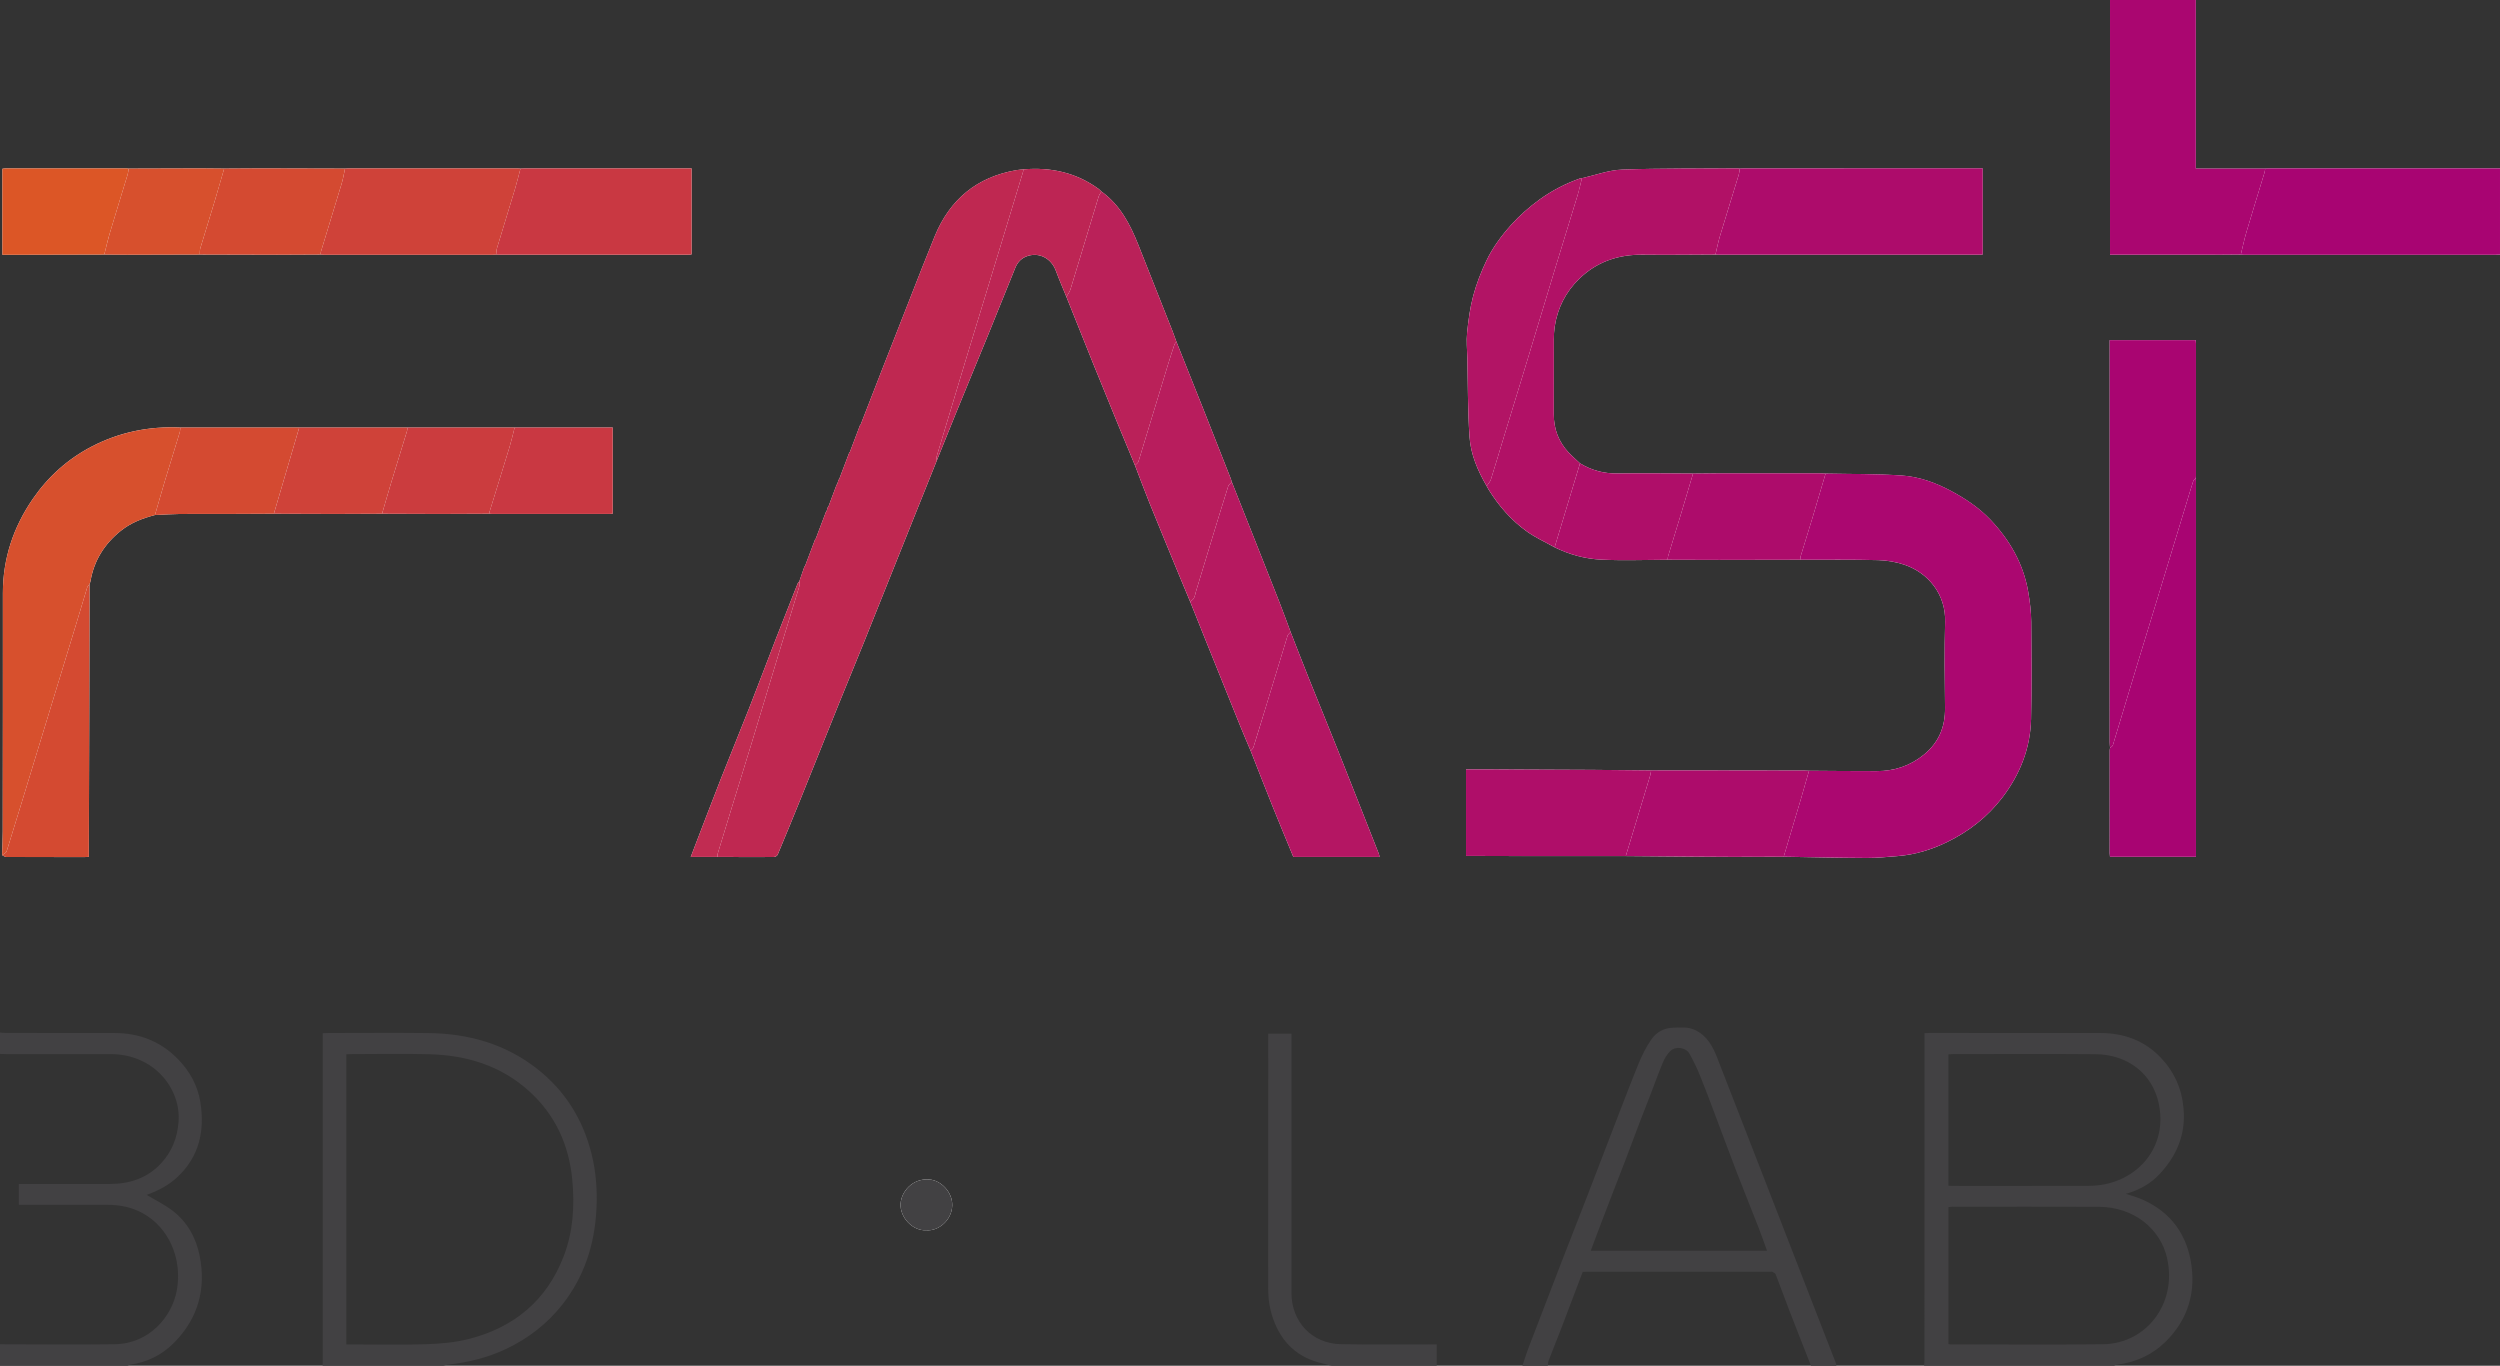 <?xml version="1.0" encoding="UTF-8"?>
<svg id="Camada_2" data-name="Camada 2" xmlns="http://www.w3.org/2000/svg" viewBox="0 0 2728.14 1490.35">
  <rect x="0" y="0" width="2728.14" height="1490.35" fill="#333333" stroke="none"/>
  <defs>
    <style>
      .cls-1 {
        fill: #a90571;
      }

      .cls-1, .cls-2, .cls-3, .cls-4, .cls-5, .cls-6, .cls-7, .cls-8, .cls-9, .cls-10, .cls-11, .cls-12, .cls-13, .cls-14, .cls-15, .cls-16, .cls-17, .cls-18, .cls-19, .cls-20, .cls-21, .cls-22, .cls-23 {
        stroke-width: 0px;
      }

      .cls-2 {
        fill: #aa0670;
      }

      .cls-3 {
        fill: #d44a31;
      }

      .cls-4 {
        fill: #c93842;
      }

      .cls-5 {
        fill: #b11166;
      }

      .cls-6 {
        fill: #b61960;
      }

      .cls-7 {
        fill: #cb3c3e;
      }

      .cls-8 {
        fill: #af0e69;
      }

      .cls-9 {
        fill: #424143;
      }

      .cls-10 {
        fill: #a80472;
      }

      .cls-11 {
        fill: #fff;
      }

      .cls-12 {
        fill: #b81d5d;
      }

      .cls-13 {
        fill: #ad0c6b;
      }

      .cls-14 {
        fill: #bf2851;
      }

      .cls-15 {
        fill: #cf4239;
      }

      .cls-16 {
        fill: #dc5626;
      }

      .cls-17 {
        fill: #b21465;
      }

      .cls-18 {
        fill: #ba2159;
      }

      .cls-19 {
        fill: #bd2554;
      }

      .cls-20 {
        fill: #d7502d;
      }

      .cls-21 {
        fill: #ab0770;
      }

      .cls-22 {
        fill: #c12c52;
      }

      .cls-23 {
        fill: #b41663;
      }
    </style>
  </defs>
  <g id="Camada_4" data-name="Camada 4">
    <g>
      <path class="cls-11" d="m416.94,560.62c20.65.08,41.3.22,61.95.22,18.35,0,36.71-.14,55.06-.23,1.06.08,2.11.23,3.17.23,42.66.01,85.32.02,127.98,0,1.18,0,2.37-.2,3.56-.31v-93.97h-107.05c-39,0-78,0-117,0-39.36,0-78.71,0-118.07,0-43.25,0-86.51,0-129.76,0-33.99-1.61-66.36,5.02-96.5,20.64-26.27,13.61-47.93,33.09-64.64,57.47-21.14,30.84-32.53,64.99-32.49,102.75.09,86.62-.05,173.25-.15,259.87-.01,8.63-.45,17.25-.68,25.88,1.55.71,3.1,2.03,4.65,2.03,28.5.12,57,.09,85.51.08,1.37,0,2.73-.17,4.5-.28,0-2.37,0-4.46,0-6.55.14-50.25.31-100.5.43-150.75.12-46.71.19-93.42.29-140.13.37-1.18.87-2.33,1.08-3.53,3.89-22.52,15.24-40.49,32.95-54.73,11.06-8.89,23.89-13.79,37.4-17.29,8.98-.39,17.95-1.03,26.94-1.13,17.49-.18,34.99-.02,52.49-.06,16.78-.04,33.57-.15,50.35-.23,22.06.08,44.12.22,66.18.22,17.29,0,34.59-.14,51.88-.22ZM113.8,277.79c8.29.08,16.57.24,24.86.23,26.46-.04,52.93-.15,79.39-.23,28.08.08,56.15.2,84.23.23,15.89.01,31.78-.15,47.67-.23,1.23.08,2.46.23,3.69.23,61.36.01,122.71.01,184.07,0,1.23,0,2.46-.15,3.69-.23.88.08,1.76.23,2.64.23,68.94.01,137.87.02,206.81,0,1.33,0,2.66-.29,3.88-.43v-93.85c-2.02,0-3.74,0-5.46,0-58.83,0-117.67,0-176.5.01-1.59,0-3.18.15-4.76.23-1.23-.08-2.46-.23-3.69-.23-61.36-.01-122.71,0-184.07,0-1.23,0-2.46.15-3.69.23-30.72-.08-61.45-.2-92.17-.23-13.24-.01-26.48.15-39.72.23-8.64-.08-17.28-.24-25.92-.23-26.11.04-52.22.15-78.33.23-.88-.08-1.76-.23-2.64-.23-43.76-.01-87.53-.02-131.29,0-1.33,0-2.66.29-3.87.43v93.85c8.56,0,16.84.02,25.12,0,28.7-.07,57.39-.16,86.09-.24Zm1733.75,239c-27.28-.08-54.56-.56-81.83-.09-15.11.26-28.76-3.33-41.51-11.08-4.11-3.88-8.43-7.58-12.31-11.69-11.06-11.73-16.33-25.77-16.3-41.89.05-27.26-.03-54.53.05-81.79.01-4.54.24-9.12.91-13.6,3.03-20.32,11.98-37.94,26.54-52.18,19.23-18.82,42.88-26.87,69.76-26.53,26.38.33,52.76-.07,79.14-.15,1.23.08,2.47.23,3.7.23,94.63.01,189.26.01,283.89,0,1.34,0,2.69-.2,4.06-.31v-93.97c-1.78,0-3.18,0-4.59,0-85.42,0-170.83,0-256.25.02-1.41,0-2.82.15-4.23.23-.7-.08-1.4-.23-2.1-.23-42.08.29-84.19-.22-126.22,1.32-14.76.54-29.33,6.11-43.98,9.38-.66.06-1.38,0-1.99.21-15.97,5.69-30.93,13.35-44.63,23.35-11.07,8.08-21.29,17.01-30.53,27.3-10.79,12.02-20.27,24.87-27.14,39.3-5.84,12.27-10.85,25.14-14.36,38.25-3.5,13.07-5.27,26.7-6.66,40.2-.94,9.08.06,18.35.27,27.54.66,28.73.43,57.53,2.38,86.17,1.31,19.16,8.98,36.96,18.69,53.63.67,1.22,1.29,2.47,2.02,3.64,11.16,18.05,24.91,33.9,42.22,46.16,9.32,6.6,19.91,11.4,29.93,17.02,16.04,7.91,33.23,12.62,50.84,13.47,24.13,1.17,48.36.19,72.55.13,18.72.06,37.44.17,56.16.16,29.5-.01,58.99-.11,88.49-.17,28.36.06,56.73-.32,85.07.42,9.85.26,20.07,2.06,29.37,5.3,25.22,8.78,44.49,32.05,43.65,62.09-.87,31.16-.49,62.38-.09,93.56.26,21.02-6.78,38.12-23.31,51.53-15.05,12.2-32.21,17.72-51.24,17.77-24.62.06-49.24-.25-73.86-.4-1.58-.08-3.17-.23-4.75-.23-42.07-.07-84.15-.13-126.23-.17-13.78-.01-27.56.03-41.34.05-21.61-.22-43.21-.5-64.82-.63-36.68-.22-73.36-.34-110.03-.48-8.97-.04-17.94,0-27.16,0v94.46c5.94,0,11.74,0,17.54,0,21.62.04,43.24.11,64.86.12,30.65.02,61.3,0,91.95,0,25.27.21,50.54.44,75.81.64,13.61.11,27.22.22,40.83.23,18.56,0,37.12-.1,55.68-.16,30.22.49,60.45,1.22,90.67,1.35,11.19.05,22.39-1.14,33.57-2.03,19.18-1.52,37.32-7.1,54.48-15.52,23.52-11.54,43.79-27.35,59.79-48.25,19.32-25.24,30.69-53.72,31.46-85.55.85-35.42.56-70.87.2-106.3-.11-10.93-1.44-21.95-3.29-32.75-5.25-30.66-20.15-56.5-41.35-78.83-12.31-12.96-27.12-22.81-42.75-31.2-16.79-9-34.87-15.62-53.78-16.92-27.67-1.9-55.5-1.52-83.26-2.12-1.94-.08-3.87-.23-5.81-.23-37.46-.01-74.91-.02-112.37,0-8.83,0-17.65.15-26.48.23Zm-548.74,139.92c5.67,14.13,11.32,28.26,17,42.38,12.46,30.93,24.9,61.87,37.42,92.77,3.73,9.22,7.69,18.35,11.55,27.53,7.98,20.23,15.85,40.5,23.96,60.68,7.4,18.4,15.06,36.69,22.63,55.1h94.04c-.25-1.21-.31-2.3-.69-3.27-14.82-37.59-29.59-75.2-44.55-112.73-10.41-26.13-21.15-52.13-31.62-78.24-6.84-17.05-13.45-34.18-20.17-51.27-3.97-10.62-7.8-21.29-11.93-31.84-9.5-24.27-19.15-48.48-28.75-72.71-7.82-19.72-15.65-39.43-23.48-59.15-.36-1.17-.64-2.36-1.08-3.49-9.54-24.24-19.06-48.5-28.67-72.71-10.18-25.65-20.47-51.27-30.7-76.9-1.44-3.93-2.8-7.9-4.35-11.79-12.37-31.26-24.75-62.51-37.16-93.75-8.94-22.5-19.93-43.61-40.25-58.27-1.02-.94-1.97-1.98-3.08-2.8-24.54-17.96-52.21-23.97-82.11-21.43-2.61.29-5.23.44-7.81.89-43,7.48-72.43,31.89-88.94,71.97-9.16,22.23-17.82,44.68-26.64,67.05-10.68,27.08-21.31,54.18-31.92,81.28-7.47,19.08-14.87,38.18-22.29,57.27-.27.33-.54.65-.81.98-3.63,9.6-7.26,19.2-10.89,28.8-.27.33-.54.65-.81.98-3.63,9.6-7.26,19.2-10.89,28.8-.27.33-.54.65-.81.98-.44,1.45-.88,2.89-1.32,4.34l-.78.97c-2.93,7.83-5.86,15.66-8.79,23.48-.27.33-.54.65-.81.98-.44,1.45-.88,2.89-1.32,4.34-.26.32-.52.65-.78.97-3.64,9.6-7.28,19.2-10.92,28.8-.27.33-.54.65-.81.98-3.63,9.6-7.26,19.2-10.89,28.8-.27.33-.54.65-.81.98-1.84,5.33-3.69,10.67-5.53,16-.63.81-1.49,1.53-1.86,2.45-7.9,19.97-15.83,39.93-23.6,59.95-9.76,25.15-19.23,50.4-29.1,75.5-10.34,26.29-21.17,52.39-31.5,78.68-10.98,27.96-21.63,56.06-32.43,84.13,9.67,0,19.38,0,29.09,0,20.55.06,41.11.17,61.66.06,1.43,0,3.64-1.34,4.17-2.61,8.67-20.72,17.22-41.49,25.63-62.32,13.69-33.9,27.21-67.87,40.91-101.77,9.31-23.05,18.89-46,28.17-69.06,17.25-42.86,34.37-85.78,51.55-128.68,9.1-22.72,18.23-45.44,27.34-68.16,6.89-17.05,13.71-34.13,20.68-51.15,11.7-28.59,23.55-57.12,35.23-85.72,10-24.48,19.85-49.02,29.77-73.53,2.66-6.57,7.2-11.07,14.13-13.1,12.26-3.6,25.06,2.62,30.16,16.42,3.53,9.56,7.62,18.92,11.45,28.36,9.83,24.54,19.61,49.11,29.52,73.62,9.07,22.43,18.25,44.81,27.43,67.18,5.92,14.41,11.94,28.78,17.91,43.17,5.29,13.74,10.39,27.55,15.9,41.19,10.56,26.11,21.35,52.14,32.07,78.18,4.05,9.84,8.18,19.65,12.28,29.47Zm1003.79,159.49c-.13.87-.38,1.73-.38,2.6-.02,37.38-.03,74.76-.02,112.14,0,1.37.21,2.74.31,4.02h93.86v-4.56c0-134.82,0-269.65,0-404.47,0-1.41-.11-2.83-.17-4.24.06-.7.17-1.41.17-2.11,0-48.19.01-96.38,0-144.57,0-1.33-.27-2.66-.4-3.82h-93.77c0,2.4,0,4.49,0,6.58,0,89.11,0,178.23,0,267.34,0,54.92,0,109.84.02,164.76,0,2.11.25,4.22.39,6.32Zm142.7-538.41c1.06.08,2.11.23,3.17.23,91.76.01,183.53.01,275.29,0,1.37,0,2.75-.14,4.38-.24v-94.05c-2.15,0-4.05,0-5.95,0-81.67,0-163.33,0-245,.01-1.76,0-3.53.15-5.29.23h-75.69V0h-93.65v278.02c2.27,0,4.2,0,6.12,0,36.16,0,72.31.02,108.47,0,9.39,0,18.77-.15,28.16-.23ZM1010.83,1342.56c13.31,1.11,28.06-11.12,28.32-27.34.23-14.17-11.95-27.04-24.93-28.12-18.67-1.56-30.71,13.53-31.46,26.45-.86,14.81,13.05,29.85,28.06,29Z"/>
      <path class="cls-9" d="m2099.63,1490.35c.16-2.27.47-4.55.47-6.82.02-116.43.02-232.86.02-349.28,0-2.1,0-4.19,0-6.77,2.1-.11,3.8-.27,5.51-.27,62.22,0,124.44-.04,186.66.08,25.37.05,47.75,8.15,65.48,26.7,14.88,15.56,23.18,33.94,25.07,55.9,2.44,28.4-7.61,51.52-26.37,71.52-9.61,10.24-21.68,17.12-36.72,21.4,5.42,1.72,9.69,2.82,13.76,4.41,31.32,12.2,50.81,35.29,56.96,67.76,6.38,33.71-2.18,64.42-27.12,89.02-14.74,14.54-32.95,22.83-53.68,25.22-.91.1-1.75.74-2.62,1.13h-207.41Zm26.59-23.65c.87.22,1.2.37,1.53.37,55.66,0,111.32.49,166.98-.15,47.37-.54,81.28-44.29,70.14-93.91-7.15-31.85-36.06-55.91-74.62-56.08-53.35-.24-106.71-.06-160.07-.04-1.33,0-2.67.24-3.96.37v149.45Zm0-172.78c1.7.09,2.92.2,4.14.2,49.63,0,99.26.07,148.89-.07,5.95-.02,12-.53,17.81-1.73,39.79-8.23,68.1-43.43,58.71-88.04-6.78-32.22-33.51-53.59-69.08-53.89-51.93-.44-103.87-.12-155.8-.1-1.53,0-3.06.17-4.67.26v143.38Z"/>
      <path class="cls-9" d="m352.07,1490.35c.06-2.12.16-4.24.16-6.37,0-116.55,0-233.1,0-349.65,0-2.09,0-4.19,0-6.8,2.26-.1,4.13-.26,6.01-.26,36.32-.01,72.65-.33,108.97.07,43.6.48,83.93,11.63,118.79,38.92,30.74,24.07,50.24,55.46,59.6,93.23,4.87,19.62,6.28,39.63,5.28,59.74-1.9,38.34-13.05,73.57-36.96,104.08-16.67,21.27-37.58,37.38-62.03,48.92-20.21,9.53-41.59,14.6-63.7,17-1.43.16-2.82.74-4.23,1.12h-131.89Zm25.85-23.22c2.38,0,4.3,0,6.22,0,26.94,0,53.89.63,80.8-.24,15.47-.51,31.26-1.84,46.2-5.61,49.69-12.53,85.5-42.04,104.06-90.54,10.31-26.96,12.03-55.13,9.27-83.66-3.7-38.17-18.73-70.86-47.47-96.7-30.94-27.82-68.27-38.92-108.94-39.96-28.34-.73-56.71-.14-85.06-.13-1.68,0-3.36.14-5.07.21v316.63Z"/>
      <path class="cls-9" d="m1976.24,1490.35c-7.74-19.73-15.57-39.42-23.2-59.19-5.22-13.5-10.12-27.13-15.37-40.62-.47-1.21-2.4-1.91-3.73-2.72-.39-.24-1.04-.04-1.57-.04-67.12,0-134.25,0-201.37,0-1.22,0-2.45.14-3.88.22-7.6,20.05-15.12,40.07-22.78,60.03-4.73,12.34-9.71,24.59-14.46,36.92-.64,1.65-.56,3.58-.82,5.38h-27.65c2.07-6.19,3.92-12.46,6.24-18.55,11.68-30.62,23.45-61.22,35.27-91.79,9.48-24.49,19.14-48.91,28.63-73.39,9.3-24,18.44-48.06,27.72-72.07,9.53-24.65,18.87-49.39,28.85-73.85,3.74-9.16,8.29-18.21,13.89-26.33,5.42-7.87,13.83-12.66,23.76-12.86,8.01-.16,16.12-1.21,23.94,2.51,13.21,6.27,19.34,17.84,24.27,30.51,18.42,47.33,36.84,94.66,55.24,142.01,19.59,50.43,39.15,100.87,58.73,151.3,5.12,13.19,10.3,26.35,15.41,39.55.36.92.36,1.98.53,2.98h-27.65Zm-47.95-125.48c-3.27-8.97-6.24-17.57-9.54-26.04-7.67-19.65-15.65-39.18-23.23-58.86-8.44-21.93-16.54-43.99-24.85-65.97-5.14-13.6-10.18-27.25-15.71-40.69-3.27-7.98-7.03-15.81-11.24-23.33-3.99-7.11-15.41-8.7-21.12-2.9-3.3,3.35-6,7.67-7.83,12.03-4.84,11.55-9.04,23.36-13.55,35.05-3.99,10.35-8.1,20.66-12.05,31.02-5.21,13.67-10.27,27.39-15.49,41.05-5.08,13.29-10.3,26.53-15.42,39.81-4.39,11.39-8.75,22.79-13.09,34.19-3.08,8.11-6.1,16.23-9.25,24.63h192.37Z"/>
      <path class="cls-9" d="m0,1466.96c41.65.03,83.32.52,124.96-.03,38.04-.5,62.82-30.16,68.01-58.94,6.1-33.77-8.24-68.26-37.49-84.22-11.92-6.51-24.85-9.02-38.34-9.02-30.14-.01-60.27,0-90.41,0-1.93,0-3.86,0-6.16,0v-22.73h5.82c31.02,0,62.04,0,93.07,0,21.83,0,41.25-6.22,56.41-22.64,11.8-12.78,17.69-27.79,19-45.44,2.63-35.49-26.25-73.6-74.16-73.64-37.94-.04-75.87,0-113.81-.01-2.3,0-4.6-.11-6.91-.17,0-7.8,0-15.59,0-23.39,1.92.16,3.84.47,5.76.47,39.88.05,79.75.02,119.63.1,26.76.05,49.91,9.17,68.72,28.36,12.84,13.1,21.61,28.84,24.51,46.85,5.04,31.36-1.07,59.87-25.47,82.38-9.04,8.35-19.72,14.01-31.17,18.31-1.13.42-2.23.91-1.88.77,9.05,5.44,19.36,10.43,28.26,17.24,16.08,12.32,25.56,29.44,29.5,49.08,7.24,36.1-1.6,68.09-27.48,94.58-13.32,13.63-29.84,21.83-48.94,24.41-.73.1-1.4.72-2.09,1.1H0v-23.39Z"/>
      <path class="cls-9" d="m1452.93,1490.35c-3.06-.79-6.11-1.69-9.2-2.37-27.43-6.04-45.29-22.74-54.47-48.99-3.72-10.64-5.36-21.62-5.35-32.96.1-91.22.05-182.45.05-273.67v-4.35h25.36c0,2.09,0,4.15,0,6.2,0,92.29,0,184.57,0,276.86,0,31.36,22.47,55.2,53.72,55.78,32.77.61,65.55.22,98.33.27,1.9,0,3.8,0,6.43,0v23.22h-114.87Z"/>
      <path class="cls-14" d="m901.98,557.89c.44-1.45.88-2.89,1.32-4.34.27-.33.54-.65.81-.98,2.93-7.83,5.86-15.66,8.79-23.48.26-.32.52-.65.78-.97.44-1.45.88-2.89,1.32-4.34.27-.33.54-.65.81-.98,3.63-9.6,7.26-19.2,10.89-28.8.27-.33.54-.65.81-.98,3.63-9.6,7.26-19.2,10.89-28.8.27-.33.54-.65.81-.98,7.43-19.09,14.83-38.2,22.29-57.27,10.61-27.11,21.25-54.2,31.92-81.28,8.82-22.37,17.48-44.82,26.64-67.05,16.52-40.08,45.94-64.48,88.94-71.97,2.58-.45,5.21-.6,7.81-.89-.12.87-.12,1.78-.37,2.61-8.24,27.18-16.48,54.36-24.76,81.53-12.76,41.86-25.59,83.69-38.31,125.56-10.51,34.6-20.93,69.24-31.3,103.89-.38,1.27.12,2.8.2,4.21-9.12,22.72-18.24,45.44-27.34,68.16-17.18,42.89-34.3,85.81-51.55,128.68-9.28,23.06-18.86,46.01-28.17,69.06-13.69,33.9-27.22,67.87-40.91,101.77-8.41,20.83-16.95,41.6-25.63,62.32-.53,1.27-2.74,2.61-4.17,2.61-20.55.11-41.11,0-61.66-.06.12-1.22.04-2.51.39-3.66,5-16.52,10.05-33.04,15.12-49.54,7.15-23.24,14.39-46.46,21.48-69.72,10.63-34.89,21.12-69.81,31.73-104.7,6.97-22.93,14.09-45.81,21.03-68.75.39-1.29-.21-2.89-.36-4.34,1.84-5.33,3.69-10.67,5.53-16,.27-.33.54-.65.81-.98,3.63-9.6,7.26-19.2,10.89-28.8l.81-.98c3.64-9.6,7.28-19.2,10.92-28.8.26-.32.52-.65.78-.97Z"/>
      <path class="cls-21" d="m1974.13,841.09c24.62.15,49.24.46,73.86.4,19.04-.05,36.19-5.57,51.24-17.77,16.53-13.4,23.58-30.5,23.31-51.53-.39-31.18-.78-62.4.09-93.56.84-30.05-18.43-53.32-43.65-62.09-9.3-3.24-19.51-5.04-29.37-5.3-28.34-.74-56.71-.36-85.07-.42.12-1.22.04-2.5.4-3.66,4.26-13.97,8.65-27.89,12.87-41.87,4.87-16.15,9.61-32.35,14.4-48.52,27.76.59,55.59.22,83.26,2.12,18.91,1.3,37,7.92,53.78,16.92,15.64,8.39,30.45,18.24,42.75,31.2,21.2,22.33,36.1,48.17,41.35,78.83,1.85,10.8,3.18,21.82,3.29,32.75.36,35.43.65,70.88-.2,106.3-.77,31.83-12.14,60.31-31.46,85.55-16,20.9-36.28,36.71-59.79,48.25-17.16,8.42-35.3,14-54.48,15.52-11.18.88-22.38,2.08-33.57,2.03-30.23-.14-60.45-.86-90.67-1.35,6.2-20.78,12.44-41.55,18.6-62.34,3.1-10.47,6.05-20.98,9.06-31.47Z"/>
      <path class="cls-20" d="m2.3,933.18c.24-8.63.67-17.25.68-25.88.11-86.62.24-173.25.15-259.87-.04-37.76,11.35-71.91,32.49-102.75,16.71-24.38,38.37-43.86,64.64-57.47,30.14-15.62,62.52-22.25,96.5-20.64-.19,1.74-.11,3.55-.6,5.2-5.35,17.64-10.87,35.23-16.19,52.89-3.75,12.43-7.26,24.92-10.87,37.39-13.51,3.5-26.34,8.39-37.4,17.29-17.71,14.24-29.06,32.21-32.95,54.73-.21,1.2-.71,2.36-1.08,3.53-.87,1.18-2.15,2.23-2.55,3.55-4.29,13.98-8.39,28.02-12.65,42.02-13.92,45.69-27.9,91.37-41.85,137.06-11.07,36.25-22.07,72.52-33.33,108.7-.55,1.77-3.28,2.86-4.99,4.26Z"/>
      <path class="cls-2" d="m2445.31,277.78c-9.39.08-18.77.23-28.16.23-36.16.03-72.31,0-108.47,0-1.92,0-3.85,0-6.12,0V0h93.65v183.97c25.54,0,50.61,0,75.69,0-.22,1.38-.27,2.81-.67,4.13-6.6,21.74-13.36,43.42-19.81,65.2-2.39,8.05-4.09,16.31-6.11,24.48Z"/>
      <path class="cls-5" d="m1726.29,194.44c14.66-3.27,29.23-8.84,43.98-9.38,42.03-1.54,84.14-1.04,126.22-1.32.7,0,1.4.15,2.1.23-.37,2.24-.5,4.56-1.16,6.71-6.88,22.58-13.93,45.1-20.73,67.7-1.91,6.36-3.15,12.93-4.7,19.4-26.38.08-52.77.48-79.14.15-26.88-.33-50.53,7.72-69.76,26.53-14.56,14.24-23.51,31.86-26.54,52.18-.67,4.48-.89,9.06-.91,13.6-.08,27.26,0,54.53-.05,81.79-.03,16.12,5.24,30.16,16.3,41.89,3.88,4.11,8.19,7.8,12.31,11.69-9.24,30.54-18.47,61.07-27.71,91.61-10.02-5.61-20.61-10.42-29.93-17.02-17.31-12.25-31.06-28.11-42.22-46.16-.73-1.18-1.35-2.43-2.02-3.65,1.58-2.39,3.79-4.57,4.62-7.2,4.81-15.13,9.27-30.37,13.91-45.56,6.75-22.11,13.6-44.19,20.32-66.31,11.96-39.34,23.81-78.7,35.78-118.03,8.17-26.84,16.54-53.63,24.68-80.48,1.83-6.04,3.11-12.25,4.65-18.39Z"/>
      <path class="cls-1" d="m2302.61,816.19c-.14-2.11-.39-4.22-.39-6.32-.02-54.92-.02-109.84-.02-164.76,0-89.11,0-178.23,0-267.34,0-2.09,0-4.18,0-6.58h93.77c.13,1.16.4,2.49.4,3.82.02,48.19.02,96.38,0,144.57,0,.7-.11,1.41-.17,2.11-.97,1.12-2.41,2.09-2.83,3.4-2.57,7.88-4.91,15.84-7.32,23.77-11.04,36.29-22.07,72.58-33.13,108.86-6.69,21.94-13.49,43.85-20.14,65.8-9.05,29.88-17.99,59.8-27.1,89.66-.37,1.2-2.02,2.02-3.07,3.01Z"/>
      <path class="cls-13" d="m1872.01,277.78c1.55-6.47,2.79-13.04,4.7-19.4,6.8-22.6,13.85-45.13,20.73-67.7.66-2.15.78-4.47,1.16-6.71,1.41-.08,2.82-.23,4.23-.23,85.42-.01,170.83-.01,256.25-.02,1.4,0,2.81,0,4.59,0v93.97c-1.38.11-2.72.31-4.06.31-94.63.01-189.26.01-283.89,0-1.23,0-2.47-.15-3.7-.23Z"/>
      <path class="cls-10" d="m2445.31,277.78c2.02-8.16,3.72-16.42,6.11-24.48,6.46-21.78,13.21-43.47,19.81-65.2.4-1.32.46-2.75.67-4.13,1.76-.08,3.53-.23,5.29-.23,81.67-.01,163.33-.01,245-.01,1.9,0,3.8,0,5.95,0v94.05c-1.63.09-3,.24-4.38.24-91.76,0-183.53,0-275.29,0-1.06,0-2.11-.15-3.17-.23Z"/>
      <path class="cls-10" d="m2302.61,816.19c1.05-.99,2.71-1.81,3.07-3.01,9.11-29.86,18.04-59.78,27.1-89.66,6.65-21.95,13.45-43.86,20.14-65.8,11.06-36.28,22.09-72.58,33.13-108.86,2.41-7.93,4.75-15.89,7.32-23.77.42-1.3,1.86-2.27,2.83-3.4.06,1.41.17,2.83.17,4.24,0,134.82,0,269.65,0,404.47v4.56h-93.86c-.1-1.28-.31-2.65-.31-4.02-.01-37.38,0-74.76.02-112.14,0-.87.25-1.73.38-2.6Z"/>
      <path class="cls-4" d="m567.99,183.97c1.59-.08,3.18-.23,4.76-.23,58.83-.01,117.67-.01,176.5-.01,1.72,0,3.45,0,5.46,0v93.85c-1.21.14-2.54.43-3.88.43-68.94.02-137.87.02-206.81,0-.88,0-1.76-.15-2.64-.23.33-2.42.33-4.94,1.03-7.26,6.5-21.58,13.19-43.11,19.68-64.69,2.17-7.23,3.93-14.57,5.88-21.87Z"/>
      <path class="cls-17" d="m1726.29,194.44c-1.53,6.13-2.81,12.34-4.65,18.39-8.15,26.85-16.51,53.64-24.68,80.48-11.97,39.33-23.82,78.7-35.78,118.03-6.72,22.12-13.57,44.2-20.32,66.31-4.64,15.19-9.09,30.43-13.91,45.56-.83,2.62-3.05,4.81-4.62,7.2-9.72-16.67-17.39-34.47-18.69-53.63-1.95-28.65-1.72-57.44-2.38-86.17-.21-9.19-1.21-18.47-.27-27.54,1.39-13.5,3.16-27.13,6.66-40.2,3.51-13.11,8.52-25.98,14.36-38.25,6.87-14.43,16.34-27.28,27.14-39.3,9.25-10.3,19.46-19.23,30.53-27.3,13.7-9.99,28.66-17.66,44.63-23.35.61-.22,1.32-.15,1.99-.21Z"/>
      <path class="cls-18" d="m1238.56,507.86c-5.97-14.39-11.99-28.76-17.91-43.17-9.19-22.38-18.37-44.76-27.43-67.18-9.91-24.51-19.69-49.08-29.52-73.62,1.5-2.66,3.54-5.16,4.42-8.02,10.35-33.78,20.5-67.62,30.81-101.42.59-1.94,2.04-3.62,3.09-5.42,20.32,14.66,31.3,35.77,40.25,58.27,12.42,31.24,24.8,62.49,37.16,93.75,1.54,3.9,2.9,7.86,4.35,11.79-.76,1.12-1.81,2.14-2.22,3.37-2.46,7.36-4.87,14.75-7.13,22.17-10.68,35.09-21.28,70.21-32.06,105.27-.5,1.63-2.49,2.81-3.79,4.2Z"/>
      <path class="cls-15" d="m567.99,183.97c-1.95,7.29-3.71,14.64-5.88,21.87-6.49,21.58-13.18,43.11-19.68,64.69-.7,2.31-.7,4.83-1.03,7.26-1.23.08-2.46.23-3.69.23-61.36.01-122.71,0-184.07,0-1.23,0-2.46-.15-3.69-.23.08-1.05-.03-2.17.27-3.15,7.53-24.76,15.18-49.49,22.62-74.28,1.61-5.35,2.49-10.92,3.7-16.38,1.23-.08,2.46-.23,3.69-.23,61.36-.01,122.71-.01,184.07,0,1.23,0,2.46.15,3.69.23Z"/>
      <path class="cls-8" d="m1774.15,934.19c-30.65,0-61.3.03-91.95,0-21.62-.01-43.24-.08-64.86-.12-5.8-.01-11.6,0-17.54,0v-94.46c9.21,0,18.19-.03,27.16,0,36.68.15,73.36.27,110.03.48,21.61.13,43.21.42,64.82.63-.34,1.89-.51,3.83-1.06,5.66-8.84,29.28-17.72,58.54-26.6,87.8Z"/>
      <path class="cls-23" d="m1408.38,689.64c6.71,17.09,13.33,34.23,20.17,51.27,10.47,26.11,21.21,52.11,31.62,78.24,14.96,37.53,29.72,75.14,44.55,112.73.38.97.44,2.06.69,3.27h-94.04c-7.57-18.4-15.23-36.7-22.63-55.1-8.11-20.18-15.98-40.45-23.96-60.68,1.03-1.27,2.56-2.38,3.01-3.83,4.36-13.77,8.55-27.59,12.75-41.4,8.15-26.78,16.25-53.58,24.5-80.33.49-1.58,2.19-2.79,3.33-4.17Z"/>
      <path class="cls-13" d="m1774.15,934.19c8.87-29.26,17.76-58.52,26.6-87.8.55-1.83.71-3.77,1.06-5.66,13.78-.02,27.56-.07,41.34-.05,42.07.04,84.15.1,126.23.17,1.58,0,3.17.15,4.75.23-3.02,10.49-5.96,21-9.06,31.47-6.15,20.79-12.39,41.56-18.6,62.34-18.56.06-37.12.16-55.68.16-13.61,0-27.22-.12-40.83-.23-25.27-.2-50.54-.42-75.81-.64Z"/>
      <path class="cls-6" d="m1408.38,689.64c-1.14,1.38-2.84,2.59-3.33,4.17-8.26,26.75-16.35,53.55-24.5,80.33-4.2,13.81-8.4,27.63-12.75,41.4-.46,1.45-1.98,2.56-3.01,3.83-3.85-9.17-7.81-18.3-11.55-27.53-12.52-30.91-24.96-61.84-37.42-92.77-5.69-14.12-11.34-28.25-17-42.38,1.41-1.36,3.29-2.48,4.13-4.13,1.17-2.31,1.52-5.02,2.28-7.54,6.08-20.02,12.15-40.04,18.27-60.05,5.55-18.16,11.09-36.33,16.84-54.43.56-1.77,2.56-3.09,3.88-4.61,7.83,19.72,15.67,39.43,23.48,59.15,9.6,24.23,19.25,48.44,28.75,72.71,4.13,10.55,7.96,21.23,11.93,31.84Z"/>
      <path class="cls-12" d="m1344.22,525.94c-1.33,1.53-3.32,2.84-3.88,4.61-5.75,18.1-11.29,36.26-16.84,54.43-6.12,20.01-12.19,40.03-18.27,60.05-.77,2.52-1.12,5.24-2.28,7.54-.83,1.65-2.71,2.77-4.13,4.13-4.09-9.82-8.23-19.63-12.28-29.47-10.72-26.05-21.51-52.07-32.07-78.18-5.52-13.64-10.62-27.45-15.9-41.19,1.3-1.39,3.28-2.56,3.79-4.2,10.78-35.06,21.38-70.18,32.06-105.27,2.26-7.43,4.67-14.81,7.13-22.17.41-1.23,1.46-2.25,2.22-3.37,10.24,25.63,20.52,51.24,30.7,76.9,9.61,24.21,19.13,48.47,28.67,72.71.45,1.13.73,2.33,1.08,3.49Z"/>
      <path class="cls-3" d="m2.3,933.18c1.71-1.4,4.44-2.49,4.99-4.26,11.26-36.19,22.26-72.46,33.33-108.7,13.95-45.69,27.93-91.37,41.85-137.06,4.26-13.99,8.36-28.03,12.65-42.02.41-1.32,1.68-2.38,2.55-3.55-.09,46.71-.17,93.42-.29,140.13-.12,50.25-.29,100.5-.43,150.75,0,2.09,0,4.17,0,6.55-1.76.11-3.13.28-4.5.28-28.5.01-57.01.04-85.51-.08-1.55,0-3.1-1.33-4.65-2.03Z"/>
      <path class="cls-13" d="m1992.21,516.78c-4.79,16.18-9.53,32.37-14.4,48.52-4.22,13.98-8.61,27.9-12.87,41.87-.35,1.15-.27,2.43-.4,3.66-29.5.06-58.99.15-88.49.17-18.72,0-37.44-.11-56.16-.16.12-1.22.05-2.5.39-3.66,4.99-16.5,10.08-32.96,15.07-49.46,4.12-13.63,8.14-27.28,12.2-40.93,8.83-.08,17.65-.22,26.48-.23,37.46-.03,74.91-.02,112.37,0,1.94,0,3.87.15,5.81.23Z"/>
      <path class="cls-3" d="m376.54,183.97c-1.22,5.47-2.1,11.03-3.7,16.38-7.44,24.79-15.08,49.52-22.62,74.28-.3.99-.19,2.1-.27,3.15-15.89.08-31.78.24-47.67.23-28.08-.02-56.15-.14-84.23-.23.15-2.28-.12-4.68.52-6.82,5.26-17.55,10.74-35.03,16.04-52.56,3.45-11.45,6.7-22.95,10.04-34.44,13.24-.08,26.48-.24,39.72-.23,30.72.03,61.45.15,92.17.23Z"/>
      <path class="cls-3" d="m169.1,562.04c3.62-12.46,7.13-24.96,10.87-37.39,5.32-17.65,10.84-35.24,16.19-52.89.5-1.64.42-3.46.6-5.2,43.25,0,86.51,0,129.76,0-4.76,16.18-9.52,32.36-14.28,48.54-4.46,15.17-8.92,30.34-13.38,45.51-16.78.08-33.57.2-50.35.23-17.5.04-34.99-.12-52.49.06-8.98.09-17.96.73-26.94,1.13Z"/>
      <path class="cls-19" d="m1202.01,209.03c-1.05,1.8-2.5,3.48-3.09,5.42-10.3,33.8-20.46,67.64-30.81,101.42-.87,2.86-2.92,5.35-4.42,8.02-3.84-9.45-7.92-18.8-11.45-28.36-5.1-13.8-17.9-20.02-30.16-16.42-6.92,2.03-11.47,6.53-14.13,13.1-9.92,24.51-19.77,49.05-29.77,73.53-11.68,28.6-23.53,57.13-35.23,85.72-6.97,17.02-13.79,34.1-20.68,51.15-.09-1.41-.58-2.94-.2-4.21,10.37-34.65,20.79-69.28,31.3-103.89,12.72-41.87,25.55-83.7,38.31-125.56,8.28-27.17,16.53-54.35,24.76-81.53.25-.83.25-1.74.37-2.61,29.9-2.54,57.57,3.47,82.11,21.43,1.11.81,2.06,1.86,3.08,2.8Z"/>
      <path class="cls-8" d="m1847.55,516.78c-4.06,13.64-8.08,27.3-12.2,40.93-4.99,16.5-10.08,32.97-15.07,49.46-.35,1.15-.27,2.43-.39,3.66-24.19.06-48.42,1.04-72.55-.13-17.61-.85-34.8-5.56-50.84-13.47,9.24-30.54,18.47-61.07,27.71-91.61,12.75,7.75,26.4,11.34,41.51,11.08,27.27-.48,54.55,0,81.83.09Z"/>
      <path class="cls-16" d="m113.8,277.79c-28.7.08-57.39.17-86.09.24-8.28.02-16.56,0-25.12,0v-93.85c1.21-.14,2.54-.43,3.87-.43,43.76-.02,87.53-.02,131.29,0,.88,0,1.76.15,2.64.23-.33,2.07-.42,4.21-1.02,6.2-6.53,21.57-13.23,43.1-19.68,64.69-2.26,7.56-3.95,15.28-5.89,22.93Z"/>
      <path class="cls-4" d="m561.6,466.57h107.05v93.97c-1.19.11-2.37.31-3.56.31-42.66.01-85.32.01-127.98,0-1.06,0-2.11-.15-3.17-.23.03-.53-.03-1.09.12-1.58,7.37-23.87,14.82-47.71,22.09-71.61,2.09-6.87,3.64-13.9,5.44-20.86Z"/>
      <path class="cls-15" d="m298.87,560.62c4.46-15.17,8.92-30.34,13.38-45.51,4.76-16.18,9.52-32.36,14.28-48.54,39.36,0,78.71,0,118.07,0-.12,1.22-.04,2.5-.4,3.66-5.65,18.51-11.42,36.98-17.04,55.49-3.52,11.6-6.82,23.26-10.23,34.9-17.29.08-34.59.23-51.88.22-22.06,0-44.12-.14-66.18-.22Z"/>
      <path class="cls-7" d="m416.94,560.62c3.4-11.64,6.71-23.3,10.23-34.9,5.62-18.52,11.38-36.99,17.04-55.49.35-1.15.27-2.43.4-3.66,39,0,78,0,117,0-1.8,6.96-3.35,13.99-5.44,20.86-7.27,23.9-14.72,47.74-22.09,71.61-.15.49-.08,1.05-.12,1.58-18.35.08-36.71.23-55.06.23-20.65,0-41.3-.14-61.95-.22Z"/>
      <path class="cls-20" d="m113.8,277.79c1.95-7.65,3.64-15.37,5.89-22.93,6.45-21.6,13.15-43.12,19.68-64.69.6-1.99.69-4.13,1.02-6.2,26.11-.08,52.22-.19,78.33-.23,8.64-.01,17.28.15,25.92.23-3.34,11.48-6.58,22.99-10.04,34.44-5.29,17.54-10.78,35.01-16.04,52.56-.64,2.13-.37,4.54-.52,6.82-26.46.08-52.93.19-79.39.23-8.29.01-16.57-.15-24.86-.23Z"/>
      <path class="cls-22" d="m872.24,634.42c.14,1.45.75,3.05.36,4.34-6.94,22.94-14.05,45.82-21.03,68.75-10.61,34.89-21.1,69.82-31.73,104.7-7.09,23.26-14.33,46.48-21.48,69.72-5.07,16.5-10.12,33.02-15.12,49.54-.35,1.15-.27,2.44-.39,3.66h-29.09c10.8-28.07,21.45-56.17,32.43-84.13,10.33-26.29,21.16-52.39,31.5-78.68,9.87-25.1,19.34-50.36,29.1-75.5,7.77-20.02,15.69-39.99,23.6-59.95.36-.92,1.23-1.64,1.86-2.45Z"/>
      <path class="cls-9" d="m1010.83,1342.56c-15.02.85-28.92-14.19-28.06-29,.75-12.93,12.79-28.01,31.46-26.45,12.98,1.08,25.16,13.95,24.93,28.12-.26,16.22-15.01,28.45-28.32,27.34Z"/>
      <path class="cls-22" d="m913.68,528.12c-.26.32-.52.65-.78.97.26-.32.52-.65.78-.97Z"/>
      <path class="cls-22" d="m904.11,552.58c-.27.33-.54.65-.81.98.27-.33.54-.65.81-.98Z"/>
      <path class="cls-22" d="m901.98,557.89l-.78.97.78-.97Z"/>
      <path class="cls-22" d="m890.28,587.67c-.27.33-.54.65-.81.98.27-.33.54-.65.81-.98Z"/>
      <path class="cls-22" d="m878.58,617.44c-.27.33-.54.65-.81.98.27-.33.54-.65.81-.98Z"/>
      <path class="cls-22" d="m927.51,493.03c-.27.33-.54.65-.81.98.27-.33.54-.65.81-.98Z"/>
      <path class="cls-22" d="m939.21,463.26c-.27.33-.54.65-.81.98.27-.33.54-.65.81-.98Z"/>
      <path class="cls-22" d="m915.81,522.81c-.27.33-.54.65-.81.98.27-.33.54-.65.81-.98Z"/>
    </g>
  </g>
</svg>